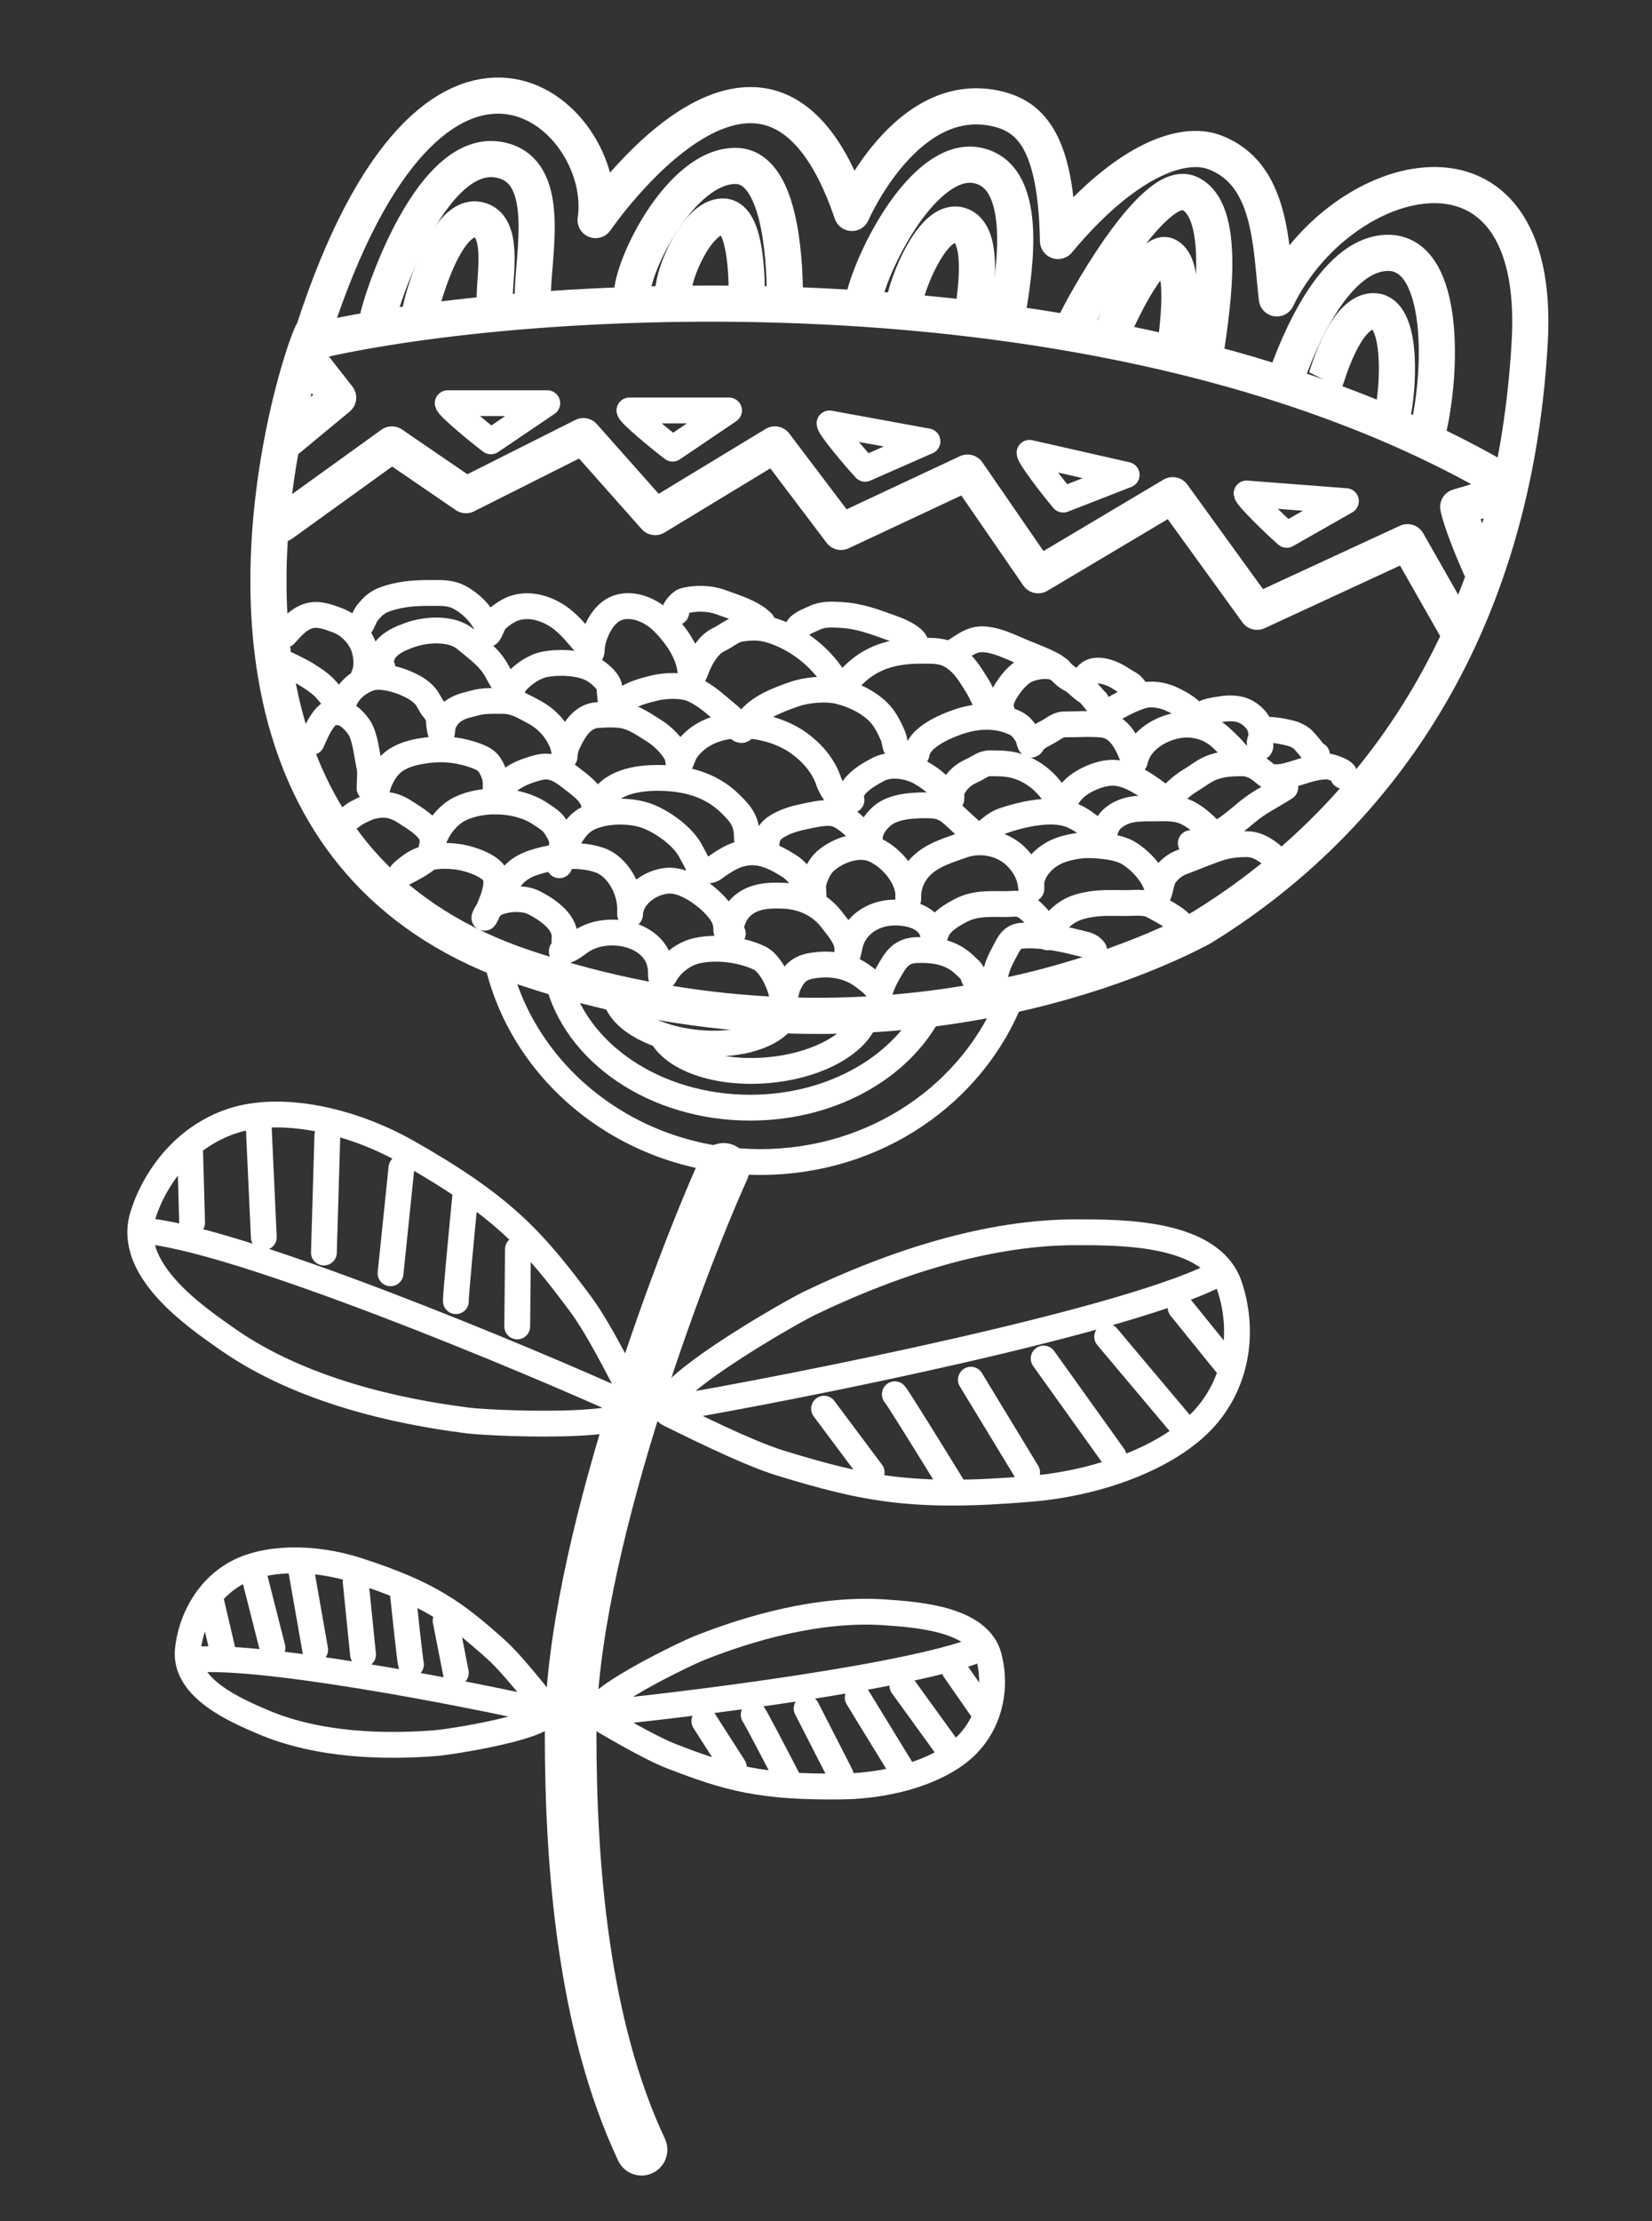 <?xml version="1.0" encoding="UTF-8"?> <svg xmlns="http://www.w3.org/2000/svg" width="32" height="43" viewBox="0 0 32 43" fill="none"><rect x="0" y="0" width="32" height="43" fill="#333333" stroke="none"/><g clip-path="url(#clip0_359_289)"><path d="M12.427 41.615C11.299 39.218 11.053 36.138 11.053 33.551C11.053 30.088 13.171 24.498 14.017 22.628" stroke="white" stroke-linecap="round"></path><path d="M12.965 27.27C15.227 26.893 22.051 25.544 23.672 24.613M15.962 27.27L16.884 28.503M17.333 26.991C17.384 27.043 18.089 28.183 18.435 28.747M18.806 26.709L19.896 28.503M20.216 26.299L21.574 28.196M21.446 25.877L22.869 27.568M22.869 25.313L23.74 26.389M15.749 25.197C15.466 25.31 12.348 27.083 12.965 27.373C13.168 27.469 14.433 28.114 15.117 28.323C16.747 28.82 17.681 29.017 19.978 28.82C21.402 28.698 22.77 28.143 23.401 27.373C24.032 26.604 24.067 25.631 23.813 24.887C23.456 23.842 21.704 23.855 20.831 23.855C18.92 23.855 16.99 24.605 15.749 25.197Z" stroke="white" stroke-width="0.5" stroke-linecap="round"></path><path d="M11.584 33.169C13.157 33.022 17.912 32.435 19.073 31.876M13.643 33.318L14.215 34.211M14.599 33.195C14.631 33.233 15.059 34.051 15.268 34.456M15.625 33.074L16.284 34.361M16.614 32.863L17.453 34.233M17.48 32.633L18.373 33.866M18.485 32.317L19.03 33.1M13.6 31.883C13.4 31.947 11.169 33.01 11.579 33.24C11.713 33.316 12.55 33.822 13.01 33.999C14.105 34.422 14.737 34.604 16.325 34.583C17.309 34.569 18.277 34.257 18.749 33.759C19.221 33.262 19.293 32.595 19.155 32.071C18.962 31.335 17.758 31.257 17.158 31.214C15.845 31.119 14.482 31.538 13.6 31.883Z" stroke="white" stroke-width="0.5" stroke-linecap="round"></path><path d="M12.265 27.246C10.354 26.371 4.466 23.907 2.717 23.822M10.019 25.678L10.033 24.184M8.831 25.189C8.822 25.12 8.947 23.816 9.01 23.173M7.565 24.649L7.776 22.608M6.274 24.247L6.341 21.982M5.11 23.95L5.012 21.819M3.721 23.668L3.684 22.33M8.991 27.489C9.268 27.545 12.621 27.722 12.325 27.161C12.227 26.977 11.648 25.786 11.255 25.257C10.317 23.996 9.73 23.346 7.895 22.305C6.758 21.66 5.415 21.399 4.501 21.7C3.588 22 3.004 22.78 2.769 23.523C2.439 24.567 3.759 25.473 4.413 25.93C5.846 26.93 7.722 27.325 8.991 27.489Z" stroke="white" stroke-width="0.5" stroke-linecap="round"></path><path d="M10.563 33.13C9.152 32.805 4.838 31.959 3.646 32.145M8.83 32.383L8.632 31.373M7.961 32.218C7.945 32.173 7.848 31.276 7.802 30.833M7.032 32.03L6.89 30.623M6.105 31.938L5.835 30.4M5.278 31.899L4.916 30.475M4.301 31.902L4.091 31.004M8.388 33.748C8.582 33.747 10.869 33.402 10.591 33.064C10.5 32.953 9.944 32.23 9.605 31.928C8.798 31.207 8.311 30.85 6.929 30.402C6.072 30.125 5.13 30.136 4.555 30.465C3.98 30.795 3.695 31.402 3.639 31.936C3.561 32.686 4.578 33.114 5.083 33.331C6.188 33.807 7.509 33.814 8.388 33.748Z" stroke="white" stroke-width="0.5" stroke-linecap="round"></path><path d="M6.076 6.61C10.191 5.645 21.66 4.899 29.218 9.38M6.076 7.092L6.55 7.698L5.455 8.604M5.455 8.604C5.694 7.322 6.024 6.443 6.076 6.402C8.418 -0.808 11.848 2.209 11.537 4.26C11.537 4.26 14.881 -0.653 16.502 4.122C16.502 4.122 17.551 1.687 19.317 2.107C19.972 2.262 20.46 2.758 20.494 4.665C21.746 3.159 22.873 2.696 23.534 2.95C24.636 3.371 24.615 4.746 24.733 5.776C25.963 3.23 29.877 2.197 29.632 6.61C29.298 12.614 26.28 16.122 23.255 17.97C21.321 18.989 16.262 20.765 10.175 18.736C4.824 16.952 4.886 11.644 5.455 8.604ZM28.68 10.984C28.378 10.304 28.265 9.92 28.246 9.813L29.02 9.586M5.455 10.143L7.591 8.604L9.026 9.586L11.3 8.443L12.691 10.01L15.01 8.604L16.291 10.297L18.741 9.149L20.11 11.136L22.716 9.586L24.35 11.843L27.264 10.496L28.291 12.3" stroke="white" stroke-width="0.7" stroke-linecap="round" stroke-linejoin="round"></path><path d="M9.509 8.544C9.235 8.337 8.688 7.882 8.672 7.805H10.601L9.509 8.544Z" stroke="white" stroke-width="0.5" stroke-linejoin="round"></path><path d="M16.758 9.075C16.526 8.822 16.069 8.275 16.068 8.197L17.966 8.544L16.758 9.075Z" stroke="white" stroke-width="0.5" stroke-linejoin="round"></path><path d="M24.924 10.354C24.667 10.127 24.157 9.63 24.147 9.553L26.071 9.701L24.924 10.354Z" stroke="white" stroke-width="0.5" stroke-linejoin="round"></path><path d="M13.029 8.685C12.755 8.478 12.208 8.022 12.192 7.946H14.122L13.029 8.685Z" stroke="white" stroke-width="0.5" stroke-linejoin="round"></path><path d="M20.595 9.672C20.373 9.41 19.94 8.844 19.942 8.766L21.824 9.193L20.595 9.672Z" stroke="white" stroke-width="0.5" stroke-linejoin="round"></path><path d="M7.32 6.168C7.306 6.057 8.278 2.881 9.64 3.089C10.729 3.256 10.32 4.919 10.32 5.73M12.238 5.73C12.238 5.133 13.189 3.212 14.245 3.212C15.091 3.212 15.2 4.91 15.204 5.73M16.743 5.73C16.988 4.808 17.995 2.957 18.974 3.212C19.952 3.468 19.648 5.271 19.509 6.105M20.825 6.268C20.908 6.06 22.331 3.423 23.039 3.742C23.748 4.062 23.512 5.8 23.345 6.87M24.944 7.217C24.985 7.148 25.685 4.98 26.825 4.897C27.965 4.813 27.96 7.037 27.668 8.316" stroke="white" stroke-width="0.7"></path><path d="M8.143 6.03C8.136 5.966 8.602 4.133 9.256 4.253C9.778 4.349 9.582 5.309 9.582 5.778M13.042 5.644C13.042 5.299 13.498 4.191 14.005 4.191C14.41 4.191 14.463 5.171 14.465 5.644M17.523 5.814C17.641 5.281 18.124 4.212 18.593 4.36C19.06 4.507 18.917 5.541 18.85 6.025L18.849 6.03M21.553 6.411C21.593 6.29 22.275 4.768 22.615 4.953C22.955 5.137 22.842 6.14 22.762 6.758M25.674 7.365C25.694 7.325 26.03 6.073 26.576 6.025C27.123 5.977 27.121 7.26 26.981 7.999" stroke="white" stroke-width="0.7"></path><path d="M19.592 19.284C18.865 21.159 16.972 22.495 14.729 22.495C12.19 22.495 10.074 20.781 9.611 18.513" stroke="white" stroke-width="0.5"></path><path d="M18.074 19.437C17.545 20.608 16.166 21.443 14.531 21.443C12.68 21.443 11.139 20.372 10.801 18.956" stroke="white" stroke-width="0.5"></path><path d="M16.706 19.839C16.457 20.282 15.743 20.644 14.867 20.718C13.875 20.802 13.016 20.489 12.792 19.997" stroke="white" stroke-width="0.5"></path><path d="M15.136 19.776C14.871 20.081 14.238 20.257 13.515 20.188C12.696 20.11 12.042 19.745 11.93 19.334" stroke="white" stroke-width="0.5"></path><path d="M5.519 12.287C5.65 12.144 5.768 11.997 5.96 11.93C6.154 11.861 6.362 11.942 6.547 12.012C6.735 12.084 6.885 12.226 6.988 12.398C7.093 12.574 7.139 12.895 7.047 13.079" stroke="white" stroke-width="0.5" stroke-linecap="round"></path><path d="M6.039 14.363C6.113 14.194 6.282 13.767 6.512 13.767C6.696 13.767 6.933 13.999 7.004 14.17C7.087 14.372 7.105 14.61 7.153 14.825C7.183 14.96 7.158 15.119 7.158 15.258" stroke="white" stroke-width="0.5" stroke-linecap="round"></path><path d="M5.517 12.847C5.519 12.833 5.863 13.011 5.91 13.04C6.046 13.123 6.208 13.227 6.314 13.347C6.421 13.467 6.562 13.62 6.562 13.791" stroke="white" stroke-width="0.5" stroke-linecap="round"></path><path d="M6.611 13.742C6.68 13.44 6.857 13.244 7.146 13.133C7.343 13.057 7.647 13.14 7.83 13.214C7.982 13.277 8.134 13.354 8.241 13.481C8.306 13.558 8.334 13.653 8.401 13.728C8.439 13.77 8.501 13.872 8.501 13.93C8.501 14.009 8.513 14.088 8.531 14.165C8.564 14.306 8.564 14.109 8.577 14.054C8.602 13.948 8.69 13.827 8.777 13.767C8.924 13.666 9.02 13.658 9.183 13.612C9.366 13.56 9.543 13.568 9.731 13.568C9.967 13.568 10.113 13.661 10.316 13.767C10.566 13.897 10.743 14.078 10.863 14.325C10.904 14.409 10.928 14.506 10.936 14.6C10.937 14.616 10.935 14.701 10.937 14.637C10.94 14.553 10.962 14.464 10.998 14.388C11.116 14.141 11.269 13.865 11.571 13.843C11.732 13.831 11.923 13.823 12.081 13.852C12.289 13.891 12.499 14.04 12.676 14.151C12.84 14.253 13.024 14.437 13.111 14.612C13.141 14.672 13.131 14.751 13.155 14.816C13.165 14.842 13.243 14.601 13.277 14.55C13.748 13.843 14.89 13.952 15.49 14.397C15.741 14.583 15.954 14.829 16.053 15.129C16.077 15.199 16.167 15.375 16.233 15.408" stroke="white" stroke-width="0.5" stroke-linecap="round"></path><path d="M7.407 12.921C7.321 12.889 7.415 12.646 7.447 12.601C7.566 12.436 7.76 12.356 7.946 12.29C8.254 12.181 8.746 12.148 9.012 12.369C9.26 12.576 9.487 12.725 9.64 13.017C9.696 13.122 9.752 13.212 9.813 13.314C9.825 13.334 9.858 13.468 9.863 13.463C9.921 13.398 9.93 13.28 9.995 13.206C10.134 13.049 10.343 12.903 10.549 12.862C10.815 12.809 11.213 12.823 11.459 12.946C11.582 13.007 11.807 13.188 11.807 13.333C11.807 13.376 11.832 13.695 11.871 13.677C11.967 13.633 12.052 13.567 12.142 13.513C12.301 13.415 12.498 13.363 12.678 13.319C12.891 13.267 13.225 13.257 13.423 13.345C13.699 13.468 13.912 13.686 14.144 13.872C14.239 13.947 14.327 14.271 14.43 14.065C14.603 13.72 15.028 13.565 15.368 13.444C15.618 13.354 15.998 13.318 16.263 13.384C16.56 13.458 16.907 13.628 17.098 13.88C17.178 13.987 17.251 14.134 17.302 14.258C17.325 14.316 17.352 14.5 17.352 14.438" stroke="white" stroke-width="0.5" stroke-linecap="round"></path><path d="M6.91 12.175C6.994 12.166 7.054 11.943 7.107 11.876C7.251 11.696 7.335 11.632 7.571 11.565C7.835 11.491 8.06 11.479 8.332 11.479C8.554 11.479 8.732 11.465 8.929 11.579C9.116 11.687 9.271 11.839 9.382 12.021C9.436 12.109 9.426 12.168 9.447 12.262C9.46 12.323 9.546 12.086 9.57 12.051C9.639 11.95 9.821 11.827 9.937 11.783C10.258 11.662 10.623 11.784 10.878 11.981C11.041 12.107 11.178 12.273 11.31 12.43C11.364 12.493 11.389 12.565 11.434 12.631C11.467 12.679 11.464 12.533 11.465 12.524C11.503 12.239 11.682 11.86 11.97 11.764C12.266 11.665 12.609 11.815 12.827 12.026C13.089 12.281 13.34 12.634 13.375 13.007C13.398 13.242 13.48 12.962 13.523 12.866C13.605 12.683 13.736 12.469 13.926 12.38C14.059 12.318 14.185 12.201 14.331 12.175C14.52 12.143 14.714 12.136 14.903 12.191C15.408 12.337 15.878 12.698 16.158 13.14C16.205 13.213 16.194 13.299 16.245 13.367C16.28 13.414 16.428 13.175 16.47 13.13C16.846 12.724 17.292 12.598 17.835 12.598C18.067 12.598 18.263 12.584 18.463 12.716C18.68 12.858 18.785 13.048 18.919 13.258C18.977 13.349 19.02 13.446 19.067 13.543C19.108 13.628 19.094 13.694 19.166 13.767" stroke="white" stroke-width="0.5" stroke-linecap="round"></path><path d="M13.1 11.852C13.014 11.831 13.19 11.65 13.244 11.634C13.457 11.571 13.746 11.578 13.951 11.653C14.217 11.752 14.561 11.846 14.766 12.051" stroke="white" stroke-width="0.5" stroke-linecap="round"></path><path d="M15.437 12.2C15.461 12.083 15.677 12.01 15.773 11.964C15.941 11.883 16.11 11.895 16.295 11.905C16.655 11.924 16.956 12.043 17.288 12.162C17.42 12.209 17.645 12.305 17.724 12.424" stroke="white" stroke-width="0.5" stroke-linecap="round"></path><path d="M6.661 15.88C6.754 15.87 6.828 15.778 6.91 15.736C7.004 15.687 7.103 15.634 7.207 15.608C7.456 15.546 7.64 15.584 7.852 15.722C8.012 15.828 8.328 16.005 8.375 16.218C8.404 16.349 8.388 16.523 8.288 16.613C8.177 16.714 7.968 16.825 7.83 16.894C7.674 16.972 7.926 16.779 7.969 16.749C8.218 16.576 8.534 16.547 8.83 16.581C9.05 16.607 9.39 16.711 9.545 16.874C9.723 17.063 9.506 17.518 9.415 17.72C9.399 17.757 9.361 17.803 9.396 17.731C9.443 17.634 9.508 17.532 9.607 17.485C9.804 17.391 10.139 17.372 10.336 17.471C10.568 17.587 10.937 17.825 10.937 18.123C10.937 18.196 10.925 18.28 10.948 18.351C10.958 18.38 10.854 18.416 10.885 18.416C11.018 18.416 11.16 18.287 11.266 18.217C11.79 17.867 12.802 18.079 12.802 18.826C12.802 18.961 12.81 18.989 12.896 18.844C13.016 18.64 13.249 18.463 13.487 18.407C13.868 18.318 14.36 18.379 14.711 18.546C14.909 18.64 15.086 18.998 15.133 19.206C15.145 19.255 15.187 19.284 15.189 19.33C15.193 19.414 15.229 19.167 15.262 19.09C15.351 18.883 15.457 18.746 15.697 18.7C16.052 18.633 16.427 18.68 16.716 18.899C16.826 18.982 17.028 19.116 17.028 19.273C17.028 19.34 17.037 19.216 17.042 19.199C17.078 19.081 17.136 18.95 17.197 18.844C17.343 18.59 17.439 18.403 17.758 18.392C18.109 18.381 18.437 18.433 18.694 18.689C18.744 18.739 18.826 18.795 18.843 18.865C18.855 18.912 18.875 18.966 18.918 18.988" stroke="white" stroke-width="0.5" stroke-linecap="round"></path><path d="M7.283 15.432C7.283 15.249 7.379 15.033 7.487 14.886C7.68 14.621 8.035 14.547 8.349 14.515C8.647 14.486 8.943 14.528 9.222 14.631C9.429 14.708 9.49 14.777 9.57 14.983C9.622 15.118 9.595 15.283 9.595 15.427C9.595 15.441 9.593 15.541 9.595 15.507C9.602 15.372 9.723 15.238 9.816 15.153C9.987 14.996 10.204 14.919 10.421 14.861C10.677 14.791 10.859 14.901 11.06 15.059C11.214 15.181 11.43 15.323 11.495 15.521C11.516 15.584 11.518 15.655 11.546 15.717C11.576 15.781 11.606 15.603 11.62 15.571C11.797 15.143 12.332 15.059 12.741 15.059C13.266 15.059 13.758 15.18 14.144 15.557C14.376 15.782 14.468 15.918 14.468 16.228" stroke="white" stroke-width="0.5" stroke-linecap="round"></path><path d="M8.352 16.477C8.382 16.148 8.624 15.796 8.912 15.656C9.356 15.442 10.035 15.47 10.451 15.743C10.534 15.798 10.639 15.861 10.708 15.935C10.765 15.996 10.883 16.191 10.887 16.278C10.895 16.427 10.809 16.871 10.843 16.725C10.915 16.421 11.089 15.991 11.385 15.843C11.704 15.683 12.195 15.674 12.526 15.793C12.827 15.902 13.237 16.192 13.385 16.488C13.449 16.617 13.548 16.75 13.548 16.899" stroke="white" stroke-width="0.5" stroke-linecap="round"></path><path d="M9.744 17.247C9.885 16.949 10.048 16.787 10.37 16.688C10.763 16.566 11.214 16.518 11.608 16.649C11.964 16.768 12.205 17.218 12.205 17.583C12.205 17.621 12.205 17.736 12.205 17.698C12.205 17.598 12.253 17.478 12.31 17.396C12.457 17.188 12.743 17.039 13.001 17.048C13.31 17.06 13.701 17.345 13.896 17.576C14.02 17.724 14.07 17.83 14.07 18.018" stroke="white" stroke-width="0.5" stroke-linecap="round"></path><path d="M18.508 12.599C18.685 12.488 18.83 12.365 19.049 12.376C19.33 12.39 19.594 12.536 19.851 12.639C20.034 12.713 20.216 12.782 20.388 12.873C20.492 12.928 20.574 13.037 20.669 13.107C20.721 13.145 20.771 13.16 20.819 13.199C20.892 13.259 20.971 13.341 21.051 13.388C21.127 13.431 21.274 13.653 21.235 13.575" stroke="white" stroke-width="0.5" stroke-linecap="round"></path><path d="M19.404 13.758C19.371 13.774 19.384 13.669 19.384 13.655C19.39 13.556 19.428 13.469 19.48 13.385C19.58 13.226 19.717 13.046 19.892 12.967C20.066 12.889 20.356 12.854 20.522 12.965" stroke="white" stroke-width="0.5" stroke-linecap="round"></path><path d="M13.707 16.851C13.804 16.851 13.854 16.789 13.931 16.738C14.056 16.654 14.183 16.577 14.327 16.535C14.687 16.431 14.985 16.574 15.283 16.762C15.41 16.841 15.52 16.973 15.589 17.106C15.617 17.161 15.644 17.215 15.669 17.271C15.689 17.316 15.711 17.359 15.728 17.405C15.734 17.42 15.73 17.464 15.741 17.452C15.78 17.413 15.738 17.168 15.754 17.105C15.79 16.955 15.869 16.776 15.986 16.672C16.218 16.465 16.626 16.312 16.932 16.446C17.241 16.582 17.542 16.92 17.59 17.259C17.6 17.328 17.588 17.513 17.593 17.339C17.596 17.2 17.636 17.061 17.707 16.941C17.911 16.596 18.28 16.492 18.64 16.364C19.013 16.231 19.455 16.329 19.72 16.622C19.864 16.781 19.953 16.959 19.972 17.172C19.984 17.304 19.974 17.074 19.982 17.038C20.055 16.733 20.322 16.518 20.608 16.434C20.822 16.371 21.021 16.349 21.244 16.367C21.442 16.383 21.691 16.41 21.864 16.516C22.117 16.672 22.392 16.975 22.435 17.278C22.451 17.393 22.49 17.046 22.558 16.953C22.641 16.838 22.753 16.743 22.887 16.692C23.104 16.611 23.316 16.521 23.535 16.443C23.748 16.366 23.926 16.342 24.151 16.342C24.322 16.342 24.453 16.416 24.59 16.516C24.657 16.565 24.725 16.653 24.795 16.688" stroke="white" stroke-width="0.5" stroke-linecap="round"></path><path d="M14.195 18.072C14.098 17.962 14.238 17.688 14.309 17.606C14.533 17.346 14.86 17.327 15.176 17.34C15.551 17.356 15.888 17.509 16.114 17.807C16.227 17.956 16.413 18.159 16.413 18.361C16.413 18.4 16.413 18.439 16.413 18.478C16.413 18.553 16.466 18.277 16.475 18.249C16.558 17.975 16.774 17.788 17.046 17.706C17.403 17.599 18.055 17.686 18.081 18.153C18.085 18.221 18.135 18.027 18.172 17.97C18.268 17.816 18.45 17.71 18.607 17.627C18.891 17.477 19.178 17.502 19.492 17.502C19.581 17.502 19.705 17.48 19.79 17.514C19.89 17.555 19.975 17.637 20.05 17.712C20.139 17.801 20.278 17.978 20.278 18.112C20.278 18.153 20.298 18.161 20.314 18.117C20.348 18.026 20.367 17.952 20.433 17.876C20.643 17.636 20.83 17.551 21.145 17.503C21.362 17.47 21.583 17.482 21.802 17.482C21.967 17.482 22.154 17.453 22.308 17.522C22.352 17.542 22.928 17.843 22.862 17.909" stroke="white" stroke-width="0.5" stroke-linecap="round"></path><path d="M19.22 19.007C19.261 18.952 19.283 18.849 19.302 18.784C19.334 18.667 19.386 18.559 19.444 18.453C19.536 18.286 19.586 18.127 19.8 18.113C20.169 18.09 20.538 18.163 20.893 18.253C21.011 18.284 21.124 18.293 21.194 18.397" stroke="white" stroke-width="0.5" stroke-linecap="round"></path><path d="M14.806 16.444C14.857 16.438 14.845 16.377 14.847 16.339C14.856 16.196 14.903 16.097 15.021 16.017C15.171 15.915 15.371 15.849 15.547 15.814C15.731 15.778 16.034 15.693 16.221 15.767C16.422 15.846 16.631 16.066 16.77 16.227C16.854 16.324 16.846 16.179 16.865 16.114C16.901 15.989 16.991 15.877 17.089 15.793C17.303 15.609 17.675 15.589 17.943 15.589C18.203 15.589 18.321 15.636 18.509 15.813C18.619 15.916 18.73 16.018 18.842 16.117C18.885 16.155 18.909 16.237 18.956 16.266C18.974 16.278 19.073 16.133 19.089 16.118C19.191 16.029 19.306 15.929 19.436 15.886C19.725 15.789 20.05 15.711 20.355 15.711C20.607 15.711 20.797 15.771 21.006 15.919C21.119 15.999 21.281 16.113 21.326 16.248C21.34 16.292 21.38 16.157 21.387 16.136C21.428 16.017 21.46 15.918 21.562 15.835C21.794 15.647 22.035 15.65 22.32 15.65C22.571 15.65 22.788 15.625 23.014 15.741C23.194 15.834 23.351 15.986 23.488 16.134C23.515 16.163 23.521 16.197 23.549 16.225C23.597 16.272 23.098 16.319 23.066 16.322" stroke="white" stroke-width="0.5" stroke-linecap="round"></path><path d="M16.494 15.488C16.432 15.417 16.53 15.252 16.58 15.198C16.71 15.06 16.851 14.98 17.016 14.893C17.257 14.767 17.609 14.827 17.832 14.954C17.969 15.032 18.119 15.138 18.224 15.257C18.242 15.278 18.383 15.492 18.422 15.479C18.436 15.474 18.427 15.379 18.428 15.366C18.433 15.306 18.456 15.253 18.488 15.203C18.58 15.061 18.687 14.981 18.838 14.914C18.957 14.861 19.041 14.776 19.175 14.776C19.361 14.776 19.546 14.777 19.724 14.837C19.999 14.928 20.226 15.105 20.396 15.341C20.412 15.363 20.567 15.603 20.579 15.596C20.61 15.579 20.652 15.461 20.674 15.429C20.72 15.363 20.767 15.301 20.828 15.248C21.002 15.094 21.314 14.959 21.552 14.959C21.819 14.959 22.085 15.125 22.3 15.274C22.399 15.343 22.493 15.417 22.585 15.495C22.623 15.526 22.685 15.409 22.711 15.385C22.817 15.283 22.939 15.177 23.067 15.102C23.189 15.03 23.322 14.922 23.452 14.869C23.649 14.79 23.843 14.776 24.052 14.776C24.244 14.776 24.376 14.865 24.517 14.987C24.618 15.075 24.812 15.047 24.929 15.018C25.2 14.949 25.431 14.837 25.712 14.837C25.795 14.837 26.144 14.968 26.016 15.02" stroke="white" stroke-width="0.5" stroke-linecap="round"></path><path d="M23.574 16.139C23.849 16.017 24.082 15.758 24.331 15.589C24.515 15.464 24.715 15.364 24.897 15.243" stroke="white" stroke-width="0.5" stroke-linecap="round"></path><path d="M17.756 14.592C17.794 14.3 18.227 14.099 18.468 14.007C18.859 13.858 19.262 13.815 19.652 13.991C19.781 14.049 19.843 14.147 19.912 14.262C19.926 14.286 19.95 14.48 19.994 14.394C20.052 14.276 20.244 14.206 20.351 14.138C20.445 14.078 20.515 14.023 20.629 14.023C20.867 14.023 21.113 14.005 21.35 14.027C21.591 14.051 21.736 14.225 21.84 14.43C21.88 14.507 21.915 14.588 21.942 14.669C21.989 14.812 21.977 14.727 22.012 14.633C22.132 14.315 22.465 14.115 22.788 14.048C23.071 13.988 23.386 14.059 23.606 14.242C23.69 14.312 23.768 14.395 23.848 14.47C23.888 14.509 23.916 14.563 23.961 14.592" stroke="white" stroke-width="0.5" stroke-linecap="round"></path><path d="M21.021 13.126C21.135 12.893 21.444 12.991 21.62 13.082C21.691 13.118 21.753 13.167 21.823 13.205C21.857 13.223 21.89 13.241 21.919 13.267C21.962 13.306 21.991 13.357 22.031 13.397" stroke="white" stroke-width="0.5" stroke-linecap="round"></path><path d="M21.479 13.846C21.5 13.746 21.62 13.696 21.7 13.652C21.831 13.579 21.962 13.52 22.104 13.474C22.288 13.414 22.513 13.452 22.685 13.529C22.81 13.586 22.934 13.655 23.04 13.742C23.086 13.78 23.114 13.822 23.153 13.866C23.171 13.885 23.184 13.925 23.207 13.896C23.249 13.844 23.325 13.802 23.387 13.781C23.474 13.752 23.573 13.742 23.663 13.727C23.782 13.706 23.922 13.706 24.039 13.74C24.187 13.784 24.333 13.906 24.397 14.049C24.433 14.13 24.446 14.265 24.407 14.347C24.385 14.392 24.436 14.42 24.407 14.463" stroke="white" stroke-width="0.5" stroke-linecap="round"></path><path d="M24.556 14.127C24.696 14.13 24.836 14.154 24.972 14.187C25.081 14.213 25.191 14.261 25.267 14.348C25.316 14.404 25.366 14.46 25.411 14.519C25.44 14.557 25.465 14.595 25.51 14.613" stroke="white" stroke-width="0.5" stroke-linecap="round"></path></g><defs><clipPath id="clip0_359_289"><rect width="31" height="42" fill="white" transform="translate(0.5 0.971)"></rect></clipPath></defs></svg> 